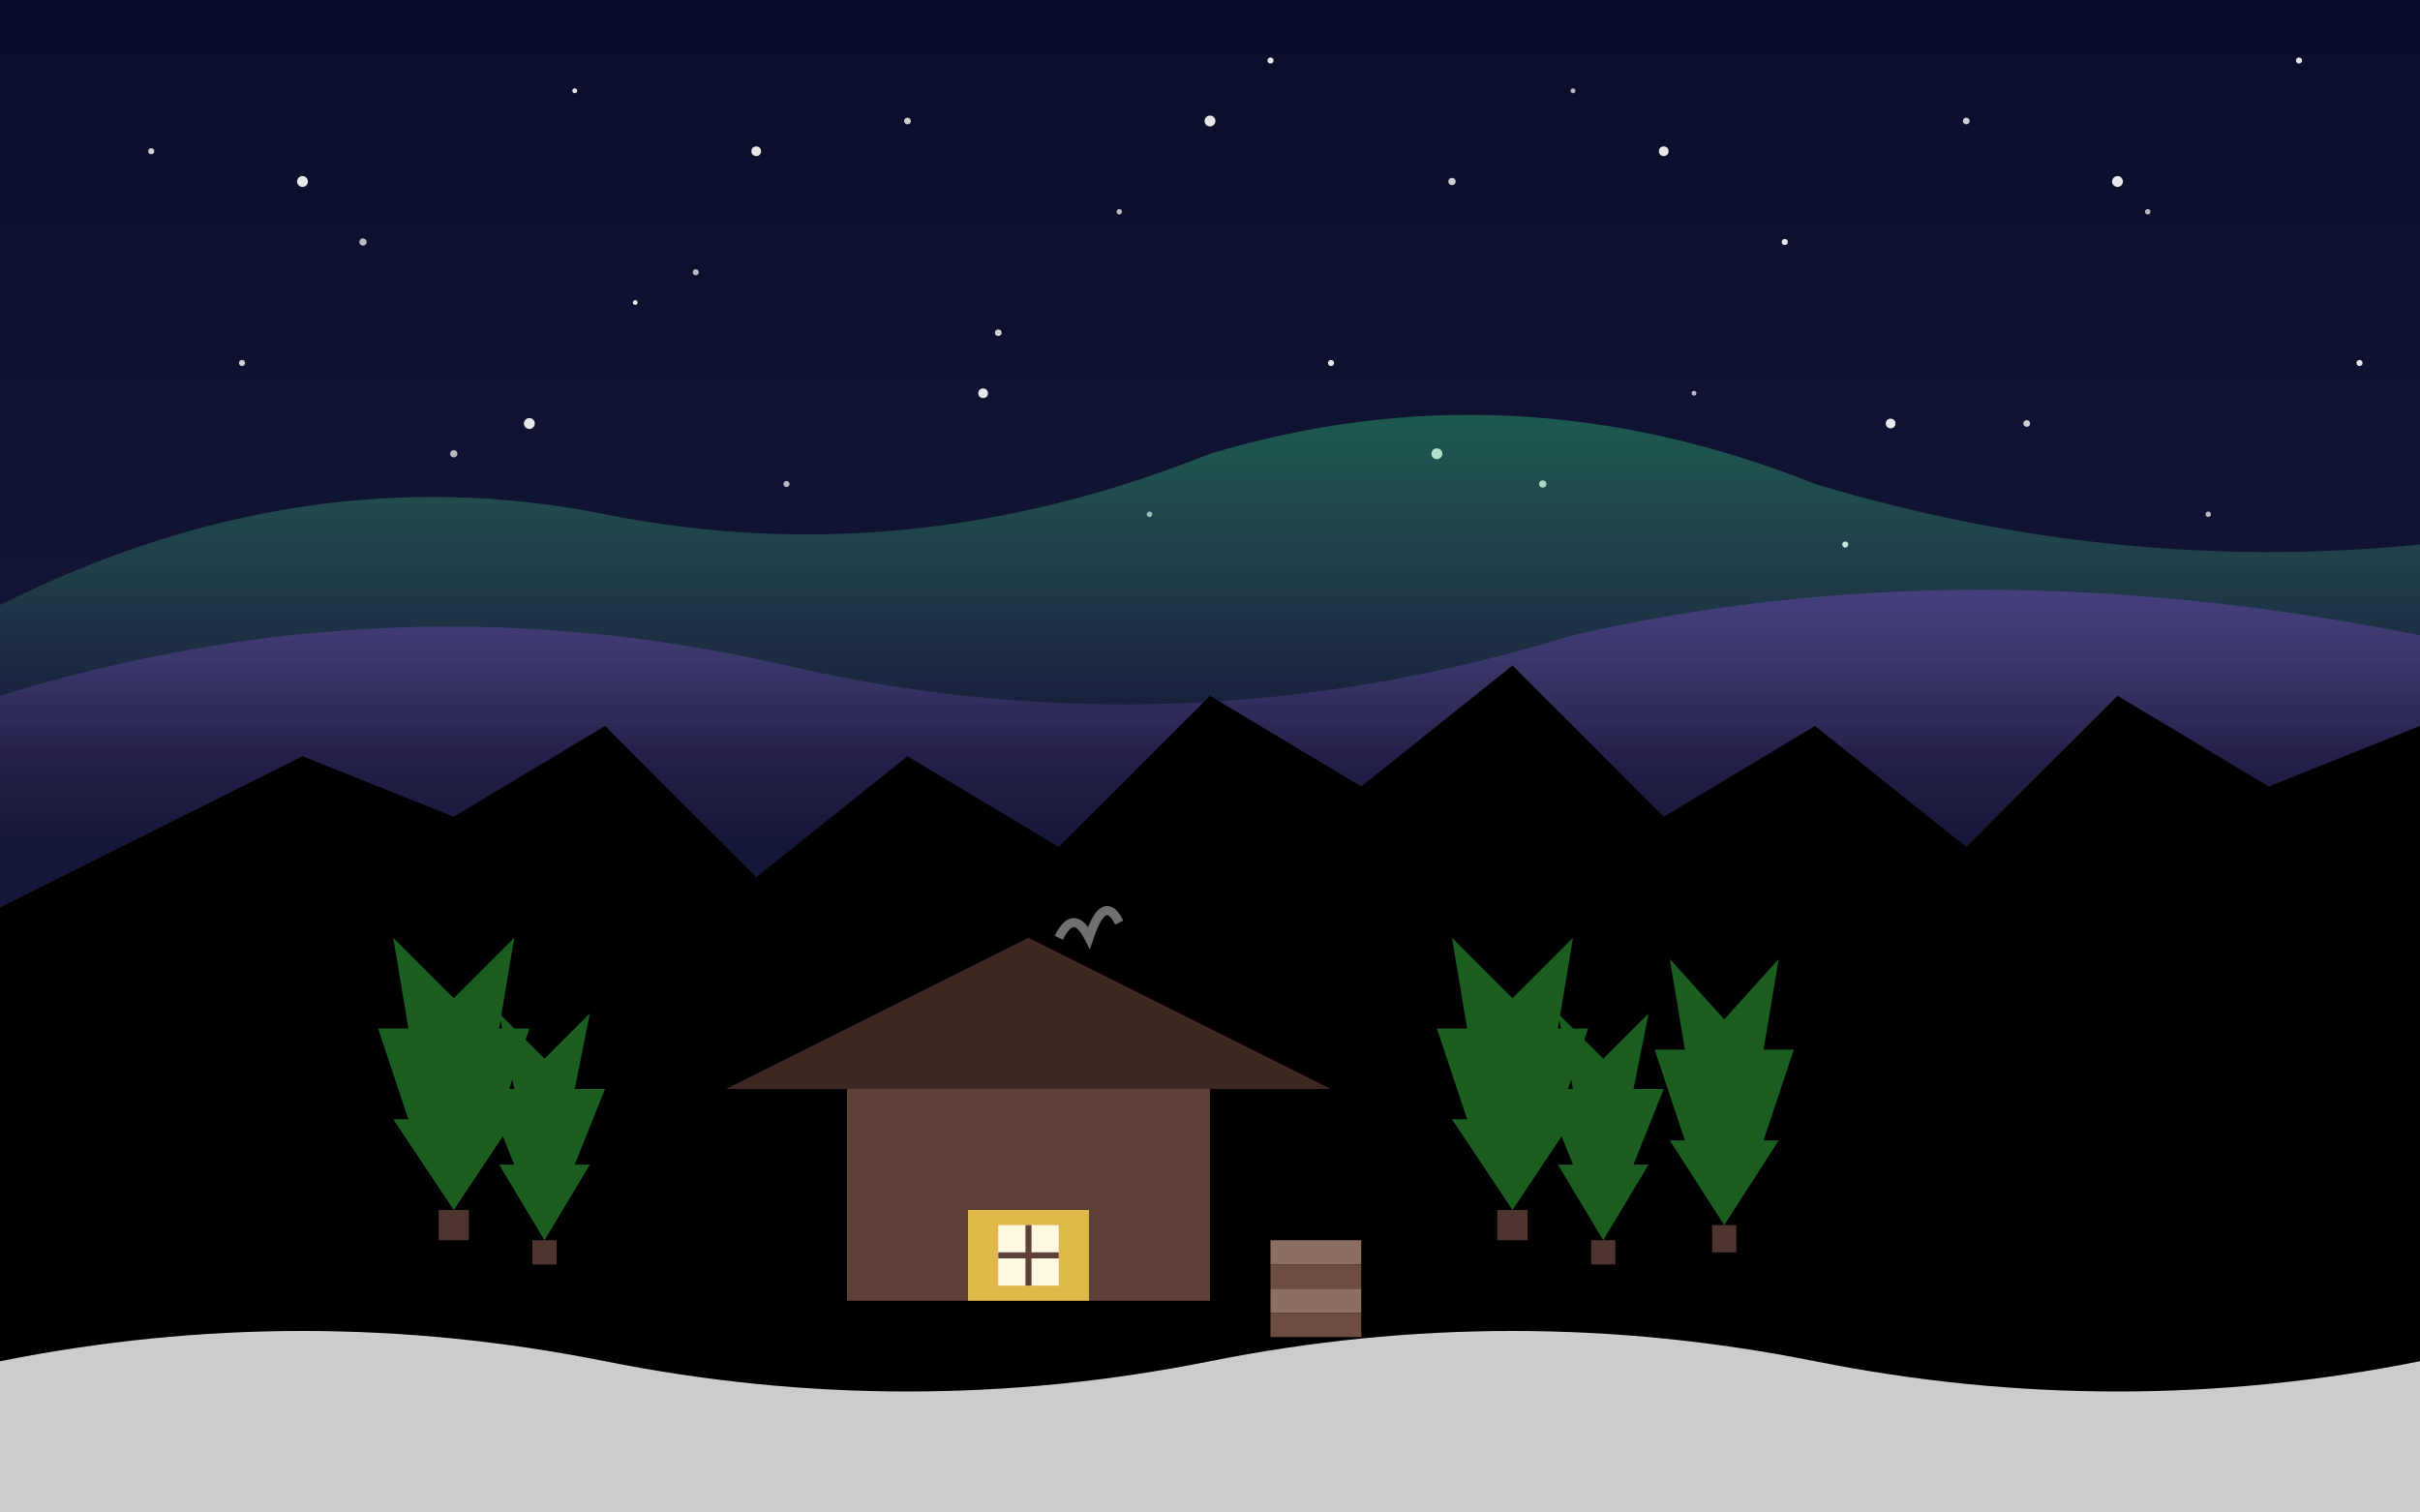 <?xml version="1.0" encoding="UTF-8"?>
<svg xmlns="http://www.w3.org/2000/svg" viewBox="0 0 800 500" width="800" height="500">
  <!-- Background (night sky) gradient -->
  <defs>
    <linearGradient id="skyGradient" x1="0%" y1="0%" x2="0%" y2="100%">
      <stop offset="0%" style="stop-color:#0a0e2a;stop-opacity:1" />
      <stop offset="100%" style="stop-color:#1c1d42;stop-opacity:1" />
    </linearGradient>
    
    <linearGradient id="auroraGradient1" x1="0%" y1="0%" x2="0%" y2="100%">
      <stop offset="0%" style="stop-color:#26d07c;stop-opacity:0.7" />
      <stop offset="100%" style="stop-color:#88f4c3;stop-opacity:0" />
    </linearGradient>
    
    <linearGradient id="auroraGradient2" x1="0%" y1="0%" x2="0%" y2="100%">
      <stop offset="0%" style="stop-color:#9945ff;stop-opacity:0.7" />
      <stop offset="100%" style="stop-color:#c288f4;stop-opacity:0" />
    </linearGradient>
    
    <filter id="glow" x="-20%" y="-20%" width="140%" height="140%">
      <feGaussianBlur stdDeviation="10" result="blur" />
      <feComposite in="SourceGraphic" in2="blur" operator="over" />
    </filter>
  </defs>
  
  <!-- Night sky background -->
  <rect width="800" height="500" fill="url(#skyGradient)" />
  
  <!-- Stars in the night sky -->
  <g>
    <!-- Small stars -->
    <circle cx="50" cy="50" r="1" fill="white" opacity="0.8" />
    <circle cx="120" cy="80" r="1.2" fill="white" opacity="0.7" />
    <circle cx="190" cy="30" r="0.8" fill="white" opacity="0.9" />
    <circle cx="230" cy="90" r="1" fill="white" opacity="0.7" />
    <circle cx="300" cy="40" r="1.1" fill="white" opacity="0.8" />
    <circle cx="370" cy="70" r="0.9" fill="white" opacity="0.7" />
    <circle cx="420" cy="20" r="1" fill="white" opacity="0.9" />
    <circle cx="480" cy="60" r="1.2" fill="white" opacity="0.8" />
    <circle cx="520" cy="30" r="0.8" fill="white" opacity="0.7" />
    <circle cx="590" cy="80" r="1" fill="white" opacity="0.9" />
    <circle cx="650" cy="40" r="1.1" fill="white" opacity="0.8" />
    <circle cx="710" cy="70" r="0.9" fill="white" opacity="0.7" />
    <circle cx="760" cy="20" r="1" fill="white" opacity="0.9" />
    
    <circle cx="80" cy="120" r="1" fill="white" opacity="0.8" />
    <circle cx="150" cy="150" r="1.2" fill="white" opacity="0.7" />
    <circle cx="210" cy="100" r="0.8" fill="white" opacity="0.9" />
    <circle cx="260" cy="160" r="1" fill="white" opacity="0.7" />
    <circle cx="330" cy="110" r="1.1" fill="white" opacity="0.8" />
    <circle cx="380" cy="170" r="0.9" fill="white" opacity="0.7" />
    <circle cx="440" cy="120" r="1" fill="white" opacity="0.9" />
    <circle cx="510" cy="160" r="1.2" fill="white" opacity="0.8" />
    <circle cx="560" cy="130" r="0.8" fill="white" opacity="0.7" />
    <circle cx="610" cy="180" r="1" fill="white" opacity="0.9" />
    <circle cx="670" cy="140" r="1.1" fill="white" opacity="0.8" />
    <circle cx="730" cy="170" r="0.9" fill="white" opacity="0.7" />
    <circle cx="780" cy="120" r="1" fill="white" opacity="0.9" />
    
    <!-- Larger, brighter stars with twinkle animation -->
    <circle cx="100" cy="60" r="1.8" fill="white" opacity="0.9">
      <animate attributeName="opacity" values="0.9;0.3;0.9" dur="4s" repeatCount="indefinite" />
    </circle>
    <circle cx="250" cy="50" r="1.6" fill="white" opacity="0.9">
      <animate attributeName="opacity" values="0.9;0.4;0.9" dur="5s" repeatCount="indefinite" />
    </circle>
    <circle cx="400" cy="40" r="1.8" fill="white" opacity="0.9">
      <animate attributeName="opacity" values="0.9;0.3;0.9" dur="3s" repeatCount="indefinite" />
    </circle>
    <circle cx="550" cy="50" r="1.6" fill="white" opacity="0.9">
      <animate attributeName="opacity" values="0.9;0.4;0.9" dur="6s" repeatCount="indefinite" />
    </circle>
    <circle cx="700" cy="60" r="1.8" fill="white" opacity="0.9">
      <animate attributeName="opacity" values="0.9;0.3;0.9" dur="4.5s" repeatCount="indefinite" />
    </circle>
    
    <circle cx="175" cy="140" r="1.8" fill="white" opacity="0.9">
      <animate attributeName="opacity" values="0.9;0.4;0.9" dur="3.5s" repeatCount="indefinite" />
    </circle>
    <circle cx="325" cy="130" r="1.6" fill="white" opacity="0.9">
      <animate attributeName="opacity" values="0.9;0.3;0.9" dur="5.5s" repeatCount="indefinite" />
    </circle>
    <circle cx="475" cy="150" r="1.8" fill="white" opacity="0.9">
      <animate attributeName="opacity" values="0.9;0.4;0.9" dur="4s" repeatCount="indefinite" />
    </circle>
    <circle cx="625" cy="140" r="1.6" fill="white" opacity="0.9">
      <animate attributeName="opacity" values="0.9;0.3;0.9" dur="6.5s" repeatCount="indefinite" />
    </circle>
  </g>
  
  <!-- Northern Lights (Aurora Borealis) -->
  <g filter="url(#glow)">
    <!-- Green aurora waves -->
    <path d="M0,200 Q100,150 200,170 Q300,190 400,150 Q500,120 600,160 Q700,190 800,180 L800,250 L0,250 Z" fill="url(#auroraGradient1)" opacity="0.6">
      <animate attributeName="d" values="M0,200 Q100,150 200,170 Q300,190 400,150 Q500,120 600,160 Q700,190 800,180 L800,250 L0,250 Z;
                                        M0,190 Q100,160 200,150 Q300,180 400,160 Q500,140 600,170 Q700,150 800,160 L800,250 L0,250 Z;
                                        M0,200 Q100,150 200,170 Q300,190 400,150 Q500,120 600,160 Q700,190 800,180 L800,250 L0,250 Z" 
              dur="15s" repeatCount="indefinite" />
    </path>
    
    <!-- Purple aurora waves -->
    <path d="M0,230 Q130,190 260,220 Q390,250 520,210 Q650,180 800,210 L800,280 L0,280 Z" fill="url(#auroraGradient2)" opacity="0.5">
      <animate attributeName="d" values="M0,230 Q130,190 260,220 Q390,250 520,210 Q650,180 800,210 L800,280 L0,280 Z;
                                        M0,210 Q130,240 260,200 Q390,170 520,230 Q650,250 800,220 L800,280 L0,280 Z;
                                        M0,230 Q130,190 260,220 Q390,250 520,210 Q650,180 800,210 L800,280 L0,280 Z" 
              dur="20s" repeatCount="indefinite" />
    </path>
  </g>
  
  <!-- Silhouette of mountains -->
  <path d="M0,300 L100,250 L150,270 L200,240 L250,290 L300,250 L350,280 L400,230 L450,260 L500,220 L550,270 L600,240 L650,280 L700,230 L750,260 L800,240 L800,500 L0,500 Z" fill="black" />
  
  <!-- Cabin in foreground -->
  <rect x="280" y="360" width="120" height="70" fill="#5D4037" />
  <polygon points="240,360 440,360 340,310" fill="#3E2723" />
  <rect x="320" y="400" width="40" height="30" fill="#FFD54F" opacity="0.8" />
  
  <!-- Cabin windows -->
  <rect x="330" y="405" width="20" height="20" fill="#FFF8E1" />
  <line x1="330" y1="415" x2="350" y2="415" stroke="#5D4037" stroke-width="2" />
  <line x1="340" y1="405" x2="340" y2="425" stroke="#5D4037" stroke-width="2" />
  
  <!-- Smoke from chimney -->
  <path d="M350,310 Q355,300 360,310 Q365,295 370,305" stroke="#E0E0E0" stroke-width="3" fill="none" opacity="0.5" />
  
  <!-- Log wood pile -->
  <rect x="420" y="410" width="30" height="8" fill="#8D6E63" />
  <rect x="420" y="418" width="30" height="8" fill="#6D4C41" />
  <rect x="420" y="426" width="30" height="8" fill="#8D6E63" />
  <rect x="420" y="434" width="30" height="8" fill="#6D4C41" />
  
  <!-- Snow on the ground -->
  <path d="M0,450 Q100,430 200,450 Q300,470 400,450 Q500,430 600,450 Q700,470 800,450 L800,500 L0,500 Z" fill="white" opacity="0.8" />
  
  <!-- Pine trees -->
  <g transform="translate(150, 400)">
    <path d="M0,0 L-20,-30 L-15,-30 L-25,-60 L-15,-60 L-20,-90 L0,-70 L20,-90 L15,-60 L25,-60 L15,-30 L20,-30 Z" fill="#1B5E20" />
    <rect x="-5" y="0" width="10" height="10" fill="#4E342E" />
  </g>
  
  <g transform="translate(180, 410)">
    <path d="M0,0 L-15,-25 L-10,-25 L-20,-50 L-10,-50 L-15,-75 L0,-60 L15,-75 L10,-50 L20,-50 L10,-25 L15,-25 Z" fill="#1B5E20" />
    <rect x="-4" y="0" width="8" height="8" fill="#4E342E" />
  </g>
  
  <g transform="translate(500, 400)">
    <path d="M0,0 L-20,-30 L-15,-30 L-25,-60 L-15,-60 L-20,-90 L0,-70 L20,-90 L15,-60 L25,-60 L15,-30 L20,-30 Z" fill="#1B5E20" />
    <rect x="-5" y="0" width="10" height="10" fill="#4E342E" />
  </g>
  
  <g transform="translate(530, 410)">
    <path d="M0,0 L-15,-25 L-10,-25 L-20,-50 L-10,-50 L-15,-75 L0,-60 L15,-75 L10,-50 L20,-50 L10,-25 L15,-25 Z" fill="#1B5E20" />
    <rect x="-4" y="0" width="8" height="8" fill="#4E342E" />
  </g>
  
  <g transform="translate(570, 405)">
    <path d="M0,0 L-18,-28 L-13,-28 L-23,-58 L-13,-58 L-18,-88 L0,-68 L18,-88 L13,-58 L23,-58 L13,-28 L18,-28 Z" fill="#1B5E20" />
    <rect x="-4" y="0" width="8" height="9" fill="#4E342E" />
  </g>
  
  <!-- Person silhouette watching northern lights -->
  <path d="M655,445 L655,415 L645,385 L665,385 L655,415 Z" fill="black" />
  <circle cx="655" cy="375" r="10" fill="black" />
</svg>